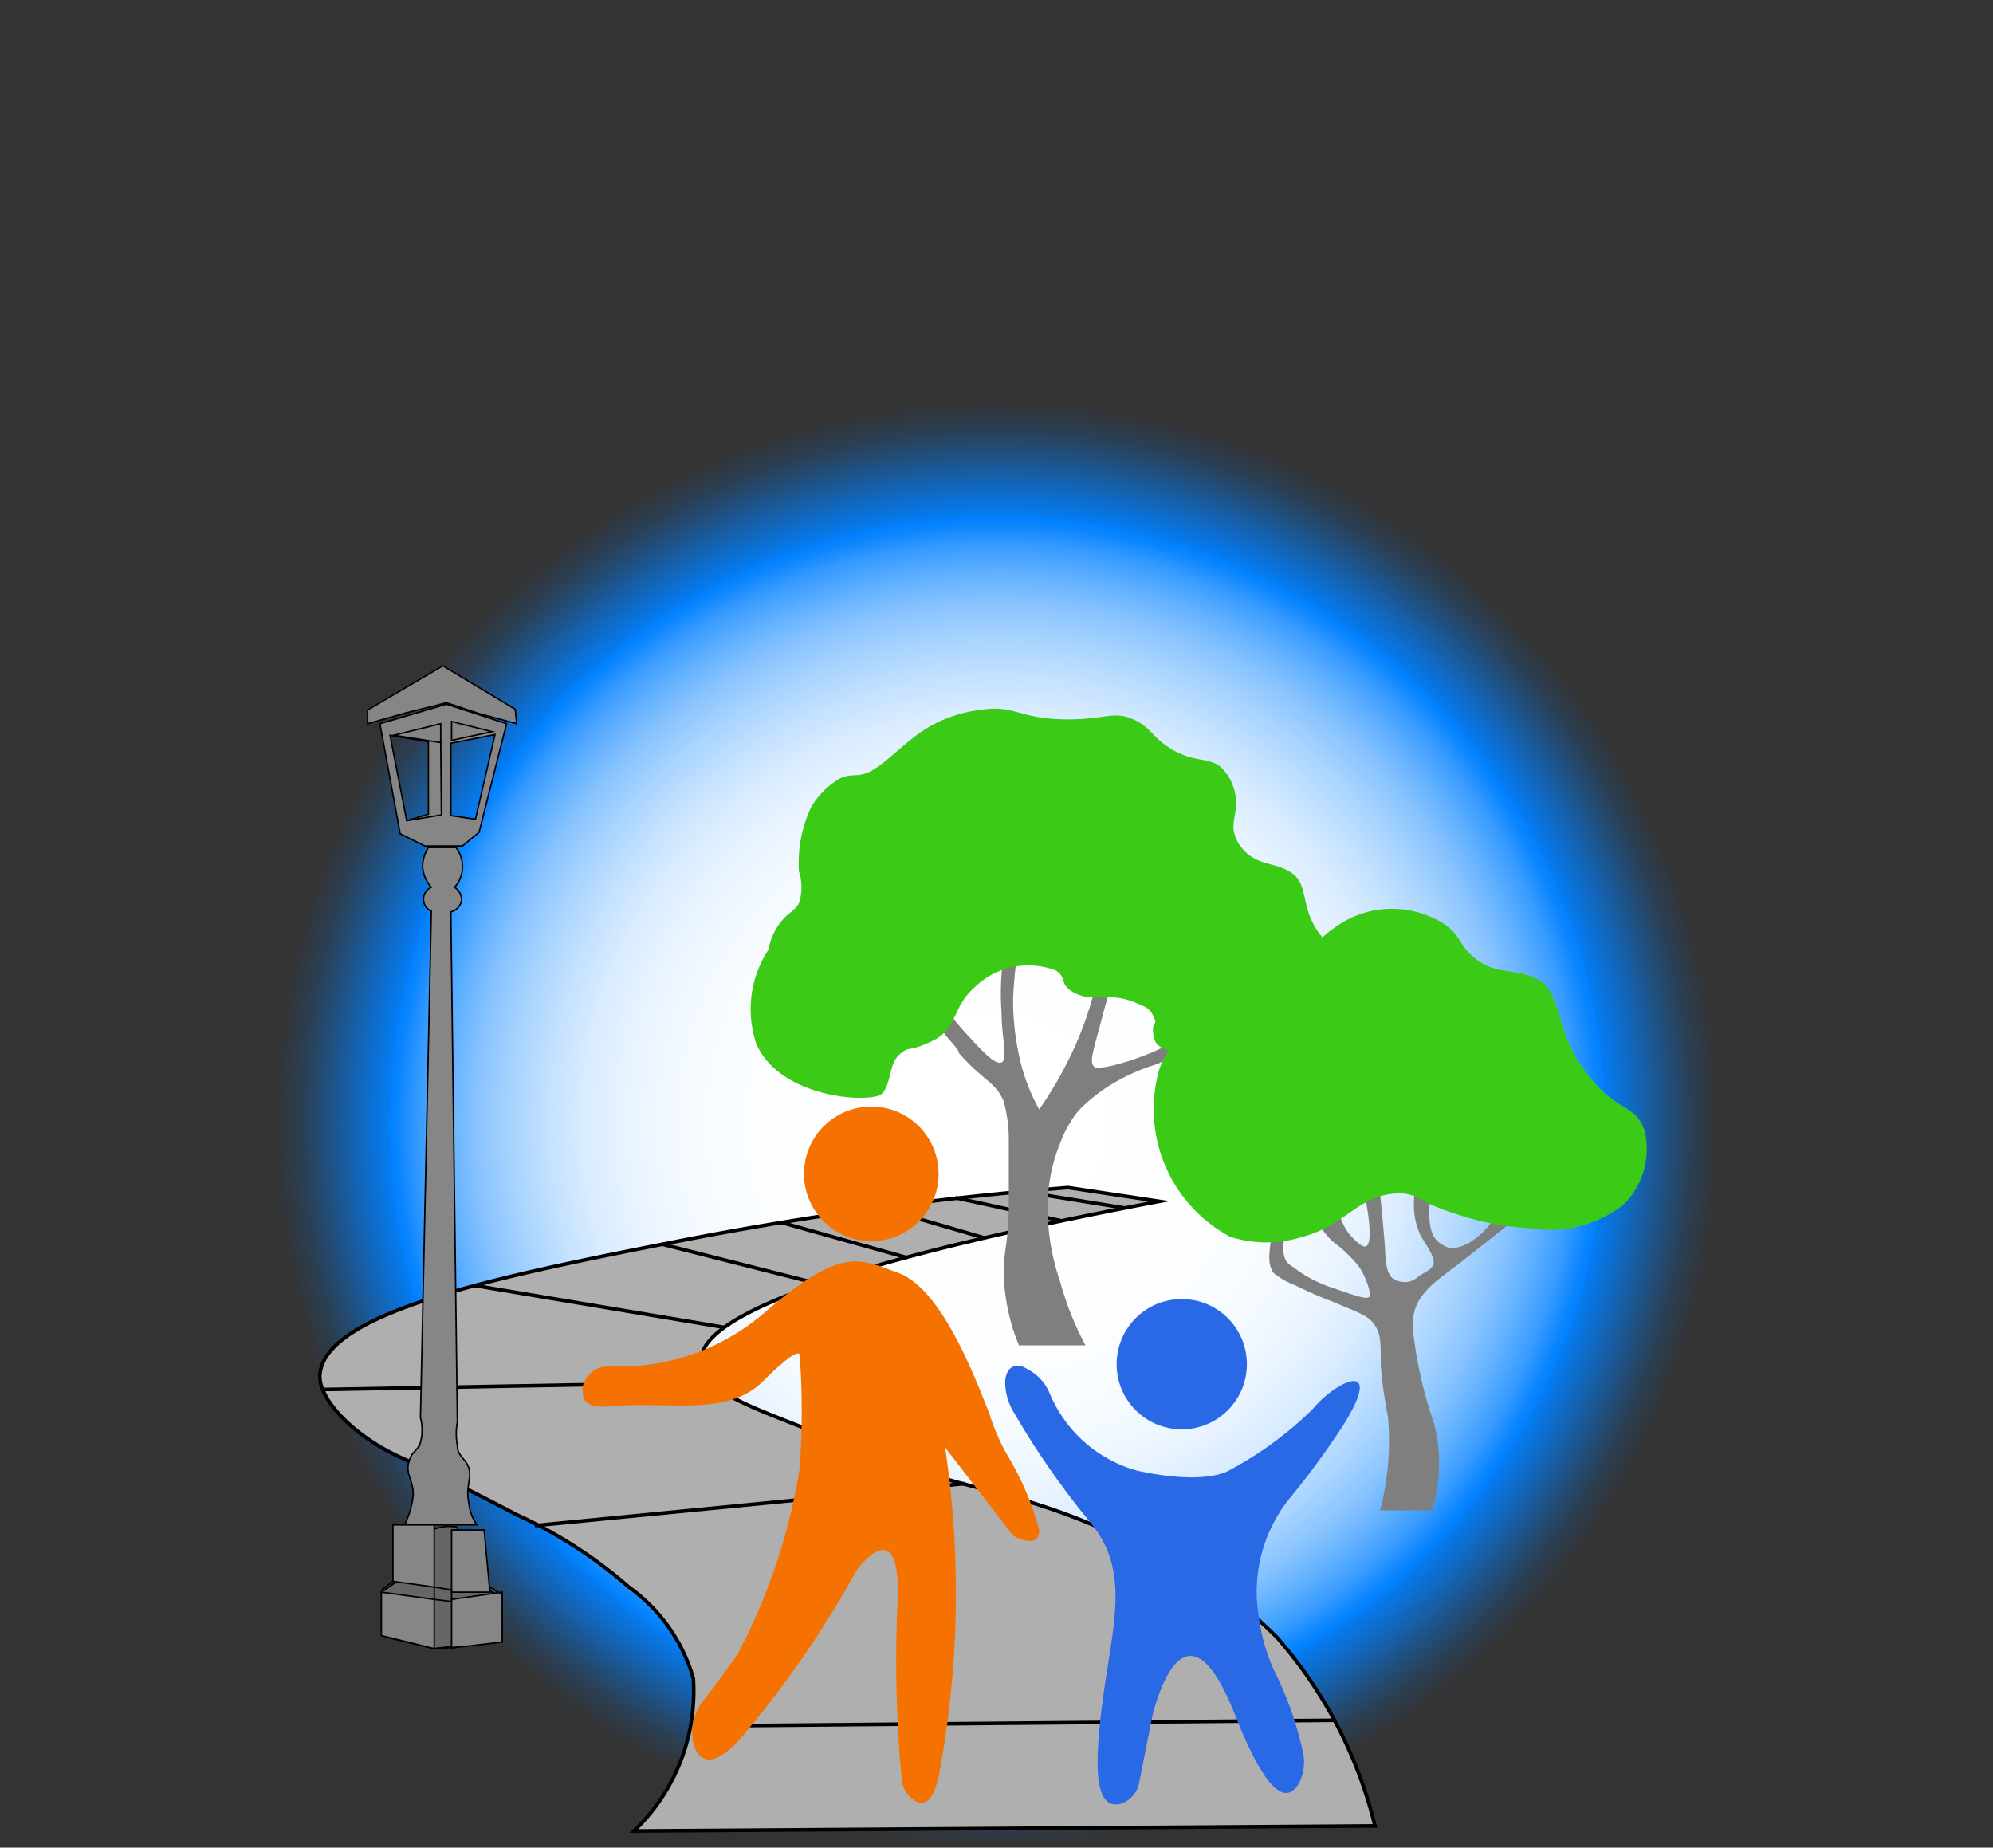 <svg xmlns="http://www.w3.org/2000/svg" xmlns:xlink="http://www.w3.org/1999/xlink" viewBox="0 0 27.54 25.53"><rect x="0" y="0" width="27.54" height="25.53" fill="#333333" stroke="none"/><defs><style>.cls-1{fill:url(#radial-gradient);}.cls-2{fill:#afafaf;}.cls-2,.cls-3,.cls-6,.cls-7{stroke:#000;stroke-miterlimit:10;}.cls-2,.cls-3{stroke-width:0.05px;}.cls-3{fill:none;}.cls-4{fill:#7f7f7f;}.cls-5{fill:#3bca16;}.cls-6{fill:#666;}.cls-6,.cls-7{stroke-width:0.02px;}.cls-7{fill:#868686;}.cls-8{fill:#2969e5;}.cls-9{fill:#f67200;}</style><radialGradient id="radial-gradient" cx="13.78" cy="15.53" r="10" gradientUnits="userSpaceOnUse"><stop offset="0" stop-color="#fff"/><stop offset="0.31" stop-color="#fdfeff"/><stop offset="0.42" stop-color="#f6fbff"/><stop offset="0.5" stop-color="#ebf5ff"/><stop offset="0.57" stop-color="#daecff"/><stop offset="0.62" stop-color="#c4e1ff"/><stop offset="0.67" stop-color="#a8d4ff"/><stop offset="0.72" stop-color="#88c3ff"/><stop offset="0.76" stop-color="#62b1ff"/><stop offset="0.8" stop-color="#379bff"/><stop offset="0.83" stop-color="#0984ff"/><stop offset="0.84" stop-color="#0180ff"/><stop offset="0.84" stop-color="#0180ff" stop-opacity="0.95"/><stop offset="0.89" stop-color="#0180ff" stop-opacity="0.62"/><stop offset="0.93" stop-color="#0180ff" stop-opacity="0.35"/><stop offset="0.96" stop-color="#0180ff" stop-opacity="0.16"/><stop offset="0.99" stop-color="#0180ff" stop-opacity="0.04"/><stop offset="1" stop-color="#0180ff" stop-opacity="0"/></radialGradient></defs><g id="Layer_6" data-name="Layer 6"><circle class="cls-1" cx="13.78" cy="15.53" r="10"/></g><g id="Layer_5" data-name="Layer 5"><path class="cls-2" d="M8.76,25.3a2.67,2.67,0,0,0,.82-2.11,2.35,2.35,0,0,0-.89-1.26,6.35,6.35,0,0,0-1.55-1c-.4-.21-.94-.49-1.6-.79S4.4,19.33,4.42,19c.06-.87,2.46-1.36,4.9-1.84a47.4,47.4,0,0,1,5.44-.75l1.26.19c-5.27,1-6.35,1.74-6.33,2.2s.69.63,2,1.16c1.68.68,2.16.56,3.6,1.19a6.12,6.12,0,0,1,2.36,1.48A6.17,6.17,0,0,1,19,25.23Z"/><path class="cls-3" d="M4.45,19.2l5.44-.1"/><path class="cls-3" d="M7.39,21.08l5.94-.58"/><path class="cls-3" d="M9.58,23.85l8.88-.08"/><path class="cls-3" d="M10,18.34l-3.46-.58"/><path class="cls-3" d="M9.14,17.19l2.17.55"/><path class="cls-3" d="M10.79,16.89l1.75.49"/><path class="cls-3" d="M12.14,16.68l1.48.43"/><path class="cls-3" d="M13.2,16.55l1.47.32"/><path class="cls-3" d="M14.1,16.46l1.43.23"/></g><g id="Layer_4" data-name="Layer 4"><path class="cls-4" d="M15,18.59l-.92,0a2.78,2.78,0,0,1-.21-1c0-.32.05-.33.07-.85,0-.35,0-.6,0-1a2,2,0,0,0-.07-.52c-.11-.27-.28-.28-.62-.67,0-.06-.14-.17-.3-.4s-.35-.5-.46-.65l.34.11a5.72,5.72,0,0,0,.51.66c.23.25.41.45.5.41s0-.35,0-.69a3.61,3.61,0,0,1,.17-1.39l.15,0A7,7,0,0,0,14,13.78a3.57,3.57,0,0,0,.13,1,2.75,2.75,0,0,0,.23.55,5.45,5.45,0,0,0,.55-1,5.22,5.22,0,0,0,.32-1.15l.19.08c0,.19-.1.45-.18.76-.14.53-.19.65-.12.72s.8-.15,1.13-.37A2.31,2.31,0,0,0,16.7,14l.05.28L16,14.7a2.77,2.77,0,0,0-.7.32,2.34,2.34,0,0,0-.4.33,1.61,1.61,0,0,0-.24.42,2.35,2.35,0,0,0-.17.66,3.06,3.06,0,0,0,.16,1.28A4.18,4.18,0,0,0,15,18.59Z"/><path class="cls-5" d="M13.47,13.64c-.32.28-.23.57-.58.74s-.31.06-.46.19-.11.4-.24.54-1.41.08-1.74-.69a1.5,1.5,0,0,1,.17-1.3.83.83,0,0,1,.17-.38c.1-.13.19-.15.25-.26a.71.71,0,0,0,0-.44,1.81,1.81,0,0,1,.17-.89,1.13,1.13,0,0,1,.39-.39c.18-.09.26,0,.46-.12s.35-.29.63-.5a1.84,1.84,0,0,1,.85-.33c.49-.08.53.13,1.22.13.51,0,.63-.12.9,0s.26.27.58.44.5.07.67.26a.7.7,0,0,1,.17.48c0,.16-.08.29,0,.46a.3.3,0,0,0,.06.11c.21.29.49.21.72.38s.1.47.38.84.51.17.73.5a.81.81,0,0,1,.13.59c0,.18-.13.18-.22.43s0,.31-.13.45a.58.58,0,0,1-.38.24c-.26,0-.33-.18-.59-.15s-.29.18-.48.17-.22-.12-.4-.27c-.45-.36-.89-.28-.95-.52s.05-.17,0-.28-.06-.14-.27-.22c-.37-.15-.56,0-.81-.12s-.11-.21-.28-.32A1.06,1.06,0,0,0,13.47,13.64Z"/><path class="cls-4" d="M19.79,20.87h-.72a3.78,3.78,0,0,0,.11-1.29,6.34,6.34,0,0,1-.1-.71c0-.35,0-.44-.09-.57s-.24-.17-.59-.32a4.83,4.83,0,0,1-.5-.22,1,1,0,0,1-.3-.17c-.09-.13-.07-.27,0-.68,0-.13.06-.4.09-.65l.26,0a2.9,2.9,0,0,0-.18.56c0,.24-.08.45,0,.6a.24.24,0,0,0,.09.08,1.76,1.76,0,0,0,.54.29c.32.11.48.17.52.13s-.06-.31-.15-.43a1.92,1.92,0,0,0-.36-.34,1.55,1.55,0,0,1-.34-.52l.4-.15a.9.9,0,0,0,.18.58c.06.06.17.19.23.16s.1-.26-.13-1.21l.28.12c.05.43.08.77.1,1s0,.5.16.56.25,0,.31-.05.19-.09.21-.18-.1-.25-.18-.39a1,1,0,0,1,0-.84c.19-.11.25-.11.28-.09s-.16.28-.16.6.08.42.24.49.52-.11.73-.52l.28-.07,0,.16-.85.67c-.32.24-.54.39-.61.67a1,1,0,0,0,0,.36,5.86,5.86,0,0,0,.28,1.18A2.24,2.24,0,0,1,19.79,20.87Z"/><path class="cls-5" d="M18,17.09a1.66,1.66,0,0,1-1,0,2,2,0,0,1-1-2.24.87.87,0,0,1,.32-.5,1.17,1.17,0,0,1,.82-.12c.24,0,.32.14.5.1a.47.47,0,0,0,.32-.23c.08-.17,0-.3,0-.5a1.09,1.09,0,0,1,.48-.78,1.34,1.34,0,0,1,1.52-.05c.25.17.2.33.49.52s.55.08.84.27.19.67.62,1.25.7.43.82.83a1.08,1.08,0,0,1-.29,1,1.64,1.64,0,0,1-1.3.33,3.64,3.64,0,0,1-1-.19c-.55-.17-.51-.27-.77-.29C18.78,16.48,18.63,16.92,18,17.09Z"/><path class="cls-6" d="M6.94,22.66,6,22.78l-.67-.16L5.27,22l.38-.26a.6.6,0,0,1,.27-.57.57.57,0,0,1,.39-.07,3.79,3.79,0,0,1,.18.38,1.28,1.28,0,0,0,.18.42.6.6,0,0,0,.27.16Z"/><path class="cls-7" d="M6.59,21.07h-1a1.18,1.18,0,0,0,.12-.42c0-.2-.11-.28-.06-.45s.11-.13.16-.27a.65.65,0,0,0,0-.34l.15-7a.18.18,0,0,1,0-.33.48.48,0,0,1-.12-.28.5.5,0,0,1,.08-.27H6.3a.42.42,0,0,1,.09.27.41.41,0,0,1-.11.28.21.21,0,0,1,.1.17.2.2,0,0,1-.15.17l.09,7.05a.85.85,0,0,0,0,.32c0,.16.12.18.16.32s-.05.26,0,.48A.61.61,0,0,0,6.59,21.07Z"/><path class="cls-7" d="M6,21.93l-.57-.08,0-.78H6Z"/><path class="cls-7" d="M6.24,22l.53,0-.08-.86H6.24Z"/><path class="cls-7" d="M6,22.78l-.73-.18V22L6,22.1Z"/><path class="cls-7" d="M6.24,22.77l.7-.08V22l-.7.1Z"/><line class="cls-7" x1="5.27" y1="21.97" x2="5.43" y2="21.85"/><line class="cls-7" x1="6.94" y1="22.03" x2="6.77" y2="21.93"/><path class="cls-7" d="M6,22.08v-.15"/><line class="cls-7" x1="6.24" y1="22.13" x2="6.24" y2="21.97"/><line class="cls-7" x1="6" y1="21.93" x2="6.24" y2="21.97"/><line class="cls-7" x1="6" y1="22.1" x2="6.24" y2="22.13"/><line class="cls-7" x1="6" y1="22.78" x2="6.32" y2="22.76"/><path class="cls-7" d="M6.17,9.73,5.25,10l.28,1.52.34.17h.52l.23-.19L7,10Zm-.55,1.61-.23-1.18.53.09,0,1Zm-.18-1.18.65.1V10Zm.8-.19v.26l.56-.12Zm.33,1.35-.34-.05v-1l.61-.12Z"/><path class="cls-7" d="M7.14,10l-.52-.14-.45-.15-.56.14L5.08,10l0-.19L6.12,9.2l1,.6Z"/><line class="cls-7" x1="5.62" y1="11.34" x2="6.1" y2="11.26"/><line class="cls-7" x1="6.09" y1="10.24" x2="6.1" y2="11.26"/></g><g id="Layer_3" data-name="Layer 3"><circle class="cls-8" cx="16.33" cy="18.85" r="0.9"/><path class="cls-8" d="M14.2,18.92a.66.66,0,0,1,.3.32,1.84,1.84,0,0,0,1.21,1.08c.95.21,1.27,0,1.27,0a5,5,0,0,0,1.16-.85c.32-.39,1-.71.43.21a10.86,10.86,0,0,1-.73,1,2.06,2.06,0,0,0-.44,1.69,2.53,2.53,0,0,0,.21.72,4.76,4.76,0,0,1,.39,1.1.64.64,0,0,1-.05.45c-.13.22-.38.32-.87-.91-.74-1.91-1.16,0-1.16,0l-.18.91a.38.38,0,0,1-.24.28c-.17.05-.39,0-.32-.88.1-1.37.53-2.22-.11-3A11.28,11.28,0,0,1,14,19.5a.8.8,0,0,1-.11-.4C13.89,18.94,14,18.79,14.2,18.92Z"/><path class="cls-9" d="M12.39,17.58c-.52-.19-.77-.36-1.84.57a3.07,3.07,0,0,1-2.13.73.36.36,0,0,0-.37.29c0,.16,0,.3.43.26.79-.07,1.57.15,2.07-.35s.5-.36.5-.36a10.88,10.88,0,0,1,0,1.57,8.29,8.29,0,0,1-.86,2.57c-.19.27-.36.5-.48.65a.7.7,0,0,0-.12.61c.07.2.23.33.6-.05a13.84,13.84,0,0,0,1.64-2.36s.65-.92.57.5a17.62,17.62,0,0,0,.06,2.38.39.39,0,0,0,.15.27c.11.09.28.11.37-.36a13.61,13.61,0,0,0,.08-4.5L14,21.22s.36.21.36-.08a4,4,0,0,0-.45-1.05,3,3,0,0,1-.24-.56C13.46,19,13,17.78,12.39,17.58Z"/><circle class="cls-9" cx="12.04" cy="16.22" r="0.93"/></g></svg>